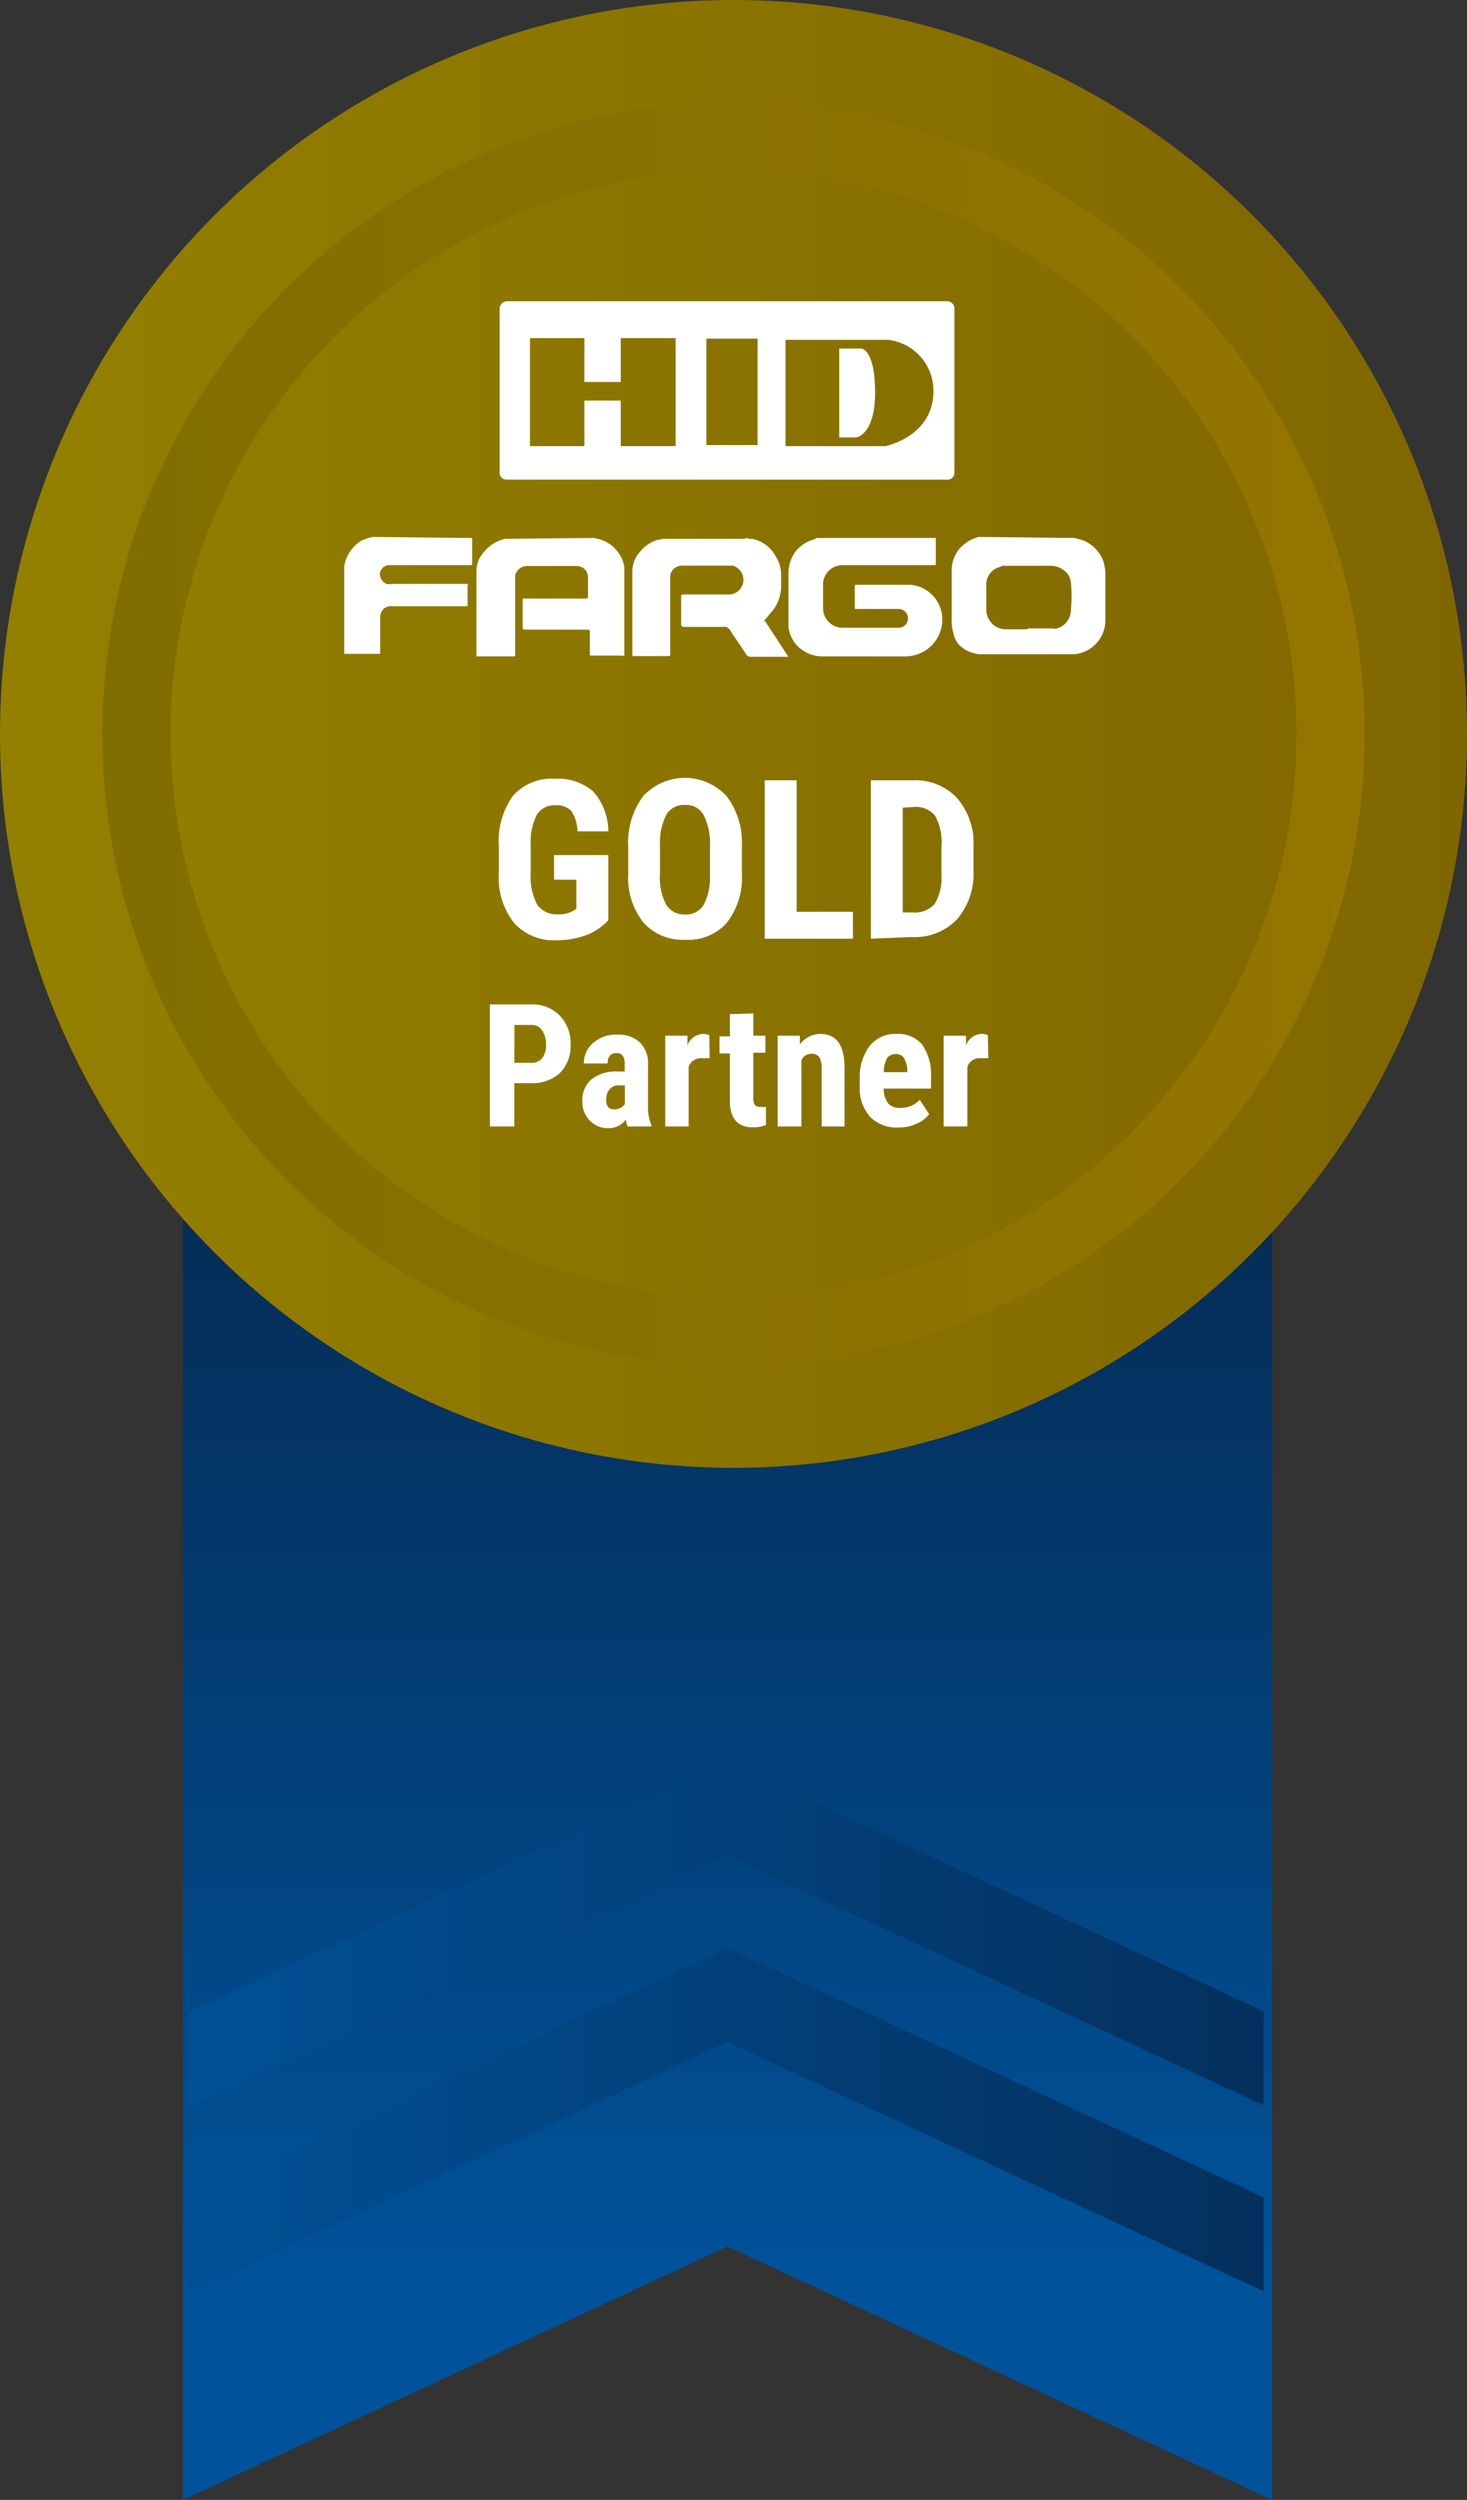 <svg xmlns="http://www.w3.org/2000/svg" xmlns:xlink="http://www.w3.org/1999/xlink" viewBox="0 0 86 146.47"><rect x="0" y="0" width="86" height="146.47" fill="#333333" stroke="none"/><defs><style>.cls-1{fill:none;}.cls-2{fill:url(#linear-gradient);}.cls-3{fill:url(#linear-gradient-2);}.cls-4{fill:#fff;}.cls-5{fill:url(#linear-gradient-3);}.cls-6{clip-path:url(#clip-path);}.cls-7{fill:url(#linear-gradient-4);}.cls-8{fill:url(#linear-gradient-5);}</style><linearGradient id="linear-gradient" x1="42.65" y1="134.24" x2="42.65" y2="72.1" gradientUnits="userSpaceOnUse"><stop offset="0" stop-color="#00539b"/><stop offset="1" stop-color="#052d58"/></linearGradient><linearGradient id="linear-gradient-2" y1="43" x2="86" y2="43" gradientUnits="userSpaceOnUse"><stop offset="0" stop-color="#948000"/><stop offset="1" stop-color="#806600"/></linearGradient><linearGradient id="linear-gradient-3" x1="6" y1="43" x2="80" y2="43" gradientUnits="userSpaceOnUse"><stop offset="0" stop-color="#806e00"/><stop offset="1" stop-color="#947600"/></linearGradient><clipPath id="clip-path"><rect id="SVGID" class="cls-1" x="11.05" y="101.07" width="63.03" height="52.07"/></clipPath><linearGradient id="linear-gradient-4" x1="5.75" y1="125.08" x2="80.04" y2="125.08" xlink:href="#linear-gradient"/><linearGradient id="linear-gradient-5" x1="5.75" y1="114.19" x2="80.04" y2="114.19" xlink:href="#linear-gradient"/></defs><g id="Layer_2" data-name="Layer 2"><g id="Layer_1-2" data-name="Layer 1"><polygon class="cls-2" points="42.65 131.62 10.72 146.47 10.72 21.99 74.58 21.99 74.58 146.47 42.65 131.62"/><circle class="cls-3" cx="43" cy="43" r="43"/><path class="cls-4" d="M55.54,17.65H29.7a.45.45,0,0,0-.41.41v9.63a.39.39,0,0,0,.41.41H55.54a.39.39,0,0,0,.41-.41V18.06A.43.43,0,0,0,55.54,17.65ZM39.61,26.14H36.39V23.47H34.26v2.67H31.07V19.81h3.19v2.57h2.13V19.81h3.22Zm4.8-.06h-3V19.84h3v6.24Zm7.54.06h-5.9V19.91h6a3,3,0,0,1,2.67,3c0,2.68-2.81,3.22-2.77,3.22Z"/><path class="cls-4" d="M49.2,20.42v5.21h1s1.1-.14,1.1-2.64-.79-2.57-.79-2.57Z"/><path class="cls-4" d="M54.86,31.52V33c0,.11,0,.11-.11.11H49.4a1.14,1.14,0,0,0-1.15,1.1v1.42a1.15,1.15,0,0,0,1.09,1.15h3.34a.55.55,0,0,0,0-1.1H50.22c-.11,0-.11,0-.11-.11v-1.2c0-.11,0-.11.11-.11h.27c.93,0,1.86,0,2.79,0A2,2,0,0,1,55,35.34a2,2,0,0,1,.22,1.26,2.16,2.16,0,0,1-1.7,1.81,2,2,0,0,1-.55.05H48.3a2.08,2.08,0,0,1-1.64-.71,2,2,0,0,1-.44-1V33.54a2.21,2.21,0,0,1,.44-1.26,2.11,2.11,0,0,1,1-.66.93.93,0,0,0,.22-.1Z"/><path class="cls-4" d="M34.85,31.52c.11.05.27.05.38.1a2.07,2.07,0,0,1,1.37,1.59c0,.11,0,.22,0,.33V38.3c0,.11,0,.16-.11.11H34.68c-.1,0-.1,0-.1-.11V37c0-.11-.06-.11-.17-.11H30.8c-.11,0-.16,0-.16-.16V35.18c0-.11,0-.11.11-.11H34.3c.11,0,.17,0,.17-.16v-1.1a.66.66,0,0,0-.66-.65h-2.9a.74.74,0,0,0-.71.54v4.65c0,.11,0,.11-.16.11h-2c-.11,0-.11,0-.11-.11V33.43a1.68,1.68,0,0,1,.44-1.09,2.25,2.25,0,0,1,1.25-.77h0l5.2-.05Z"/><path class="cls-4" d="M43.76,31.52a.76.76,0,0,0,.33.05,2,2,0,0,1,1.37,1,2,2,0,0,1,.33,1.1v.71a2.32,2.32,0,0,1-.61,1.53c-.1.11-.21.27-.32.38s-.06.06,0,.11h0c.38.6.76,1.15,1.14,1.75l.22.33H44a.29.29,0,0,1-.27-.16c-.28-.44-.6-.88-.88-1.32a.64.64,0,0,0-.27-.27H40.1c-.11,0-.17-.05-.17-.16V35c0-.11,0-.17.11-.17h2.74a.86.86,0,0,0,.16-1.69H40a.69.69,0,0,0-.71.6v1.91c0,.88,0,1.81,0,2.68,0,.11,0,.11-.11.11h-2c-.11,0-.11,0-.11-.11V33.48a1.71,1.71,0,0,1,.44-1.14,2.1,2.1,0,0,1,1.09-.72c.11,0,.22-.05.33-.05h4.7Z"/><path class="cls-4" d="M63,31.52c.16.05.38.1.54.16a2.13,2.13,0,0,1,1.1,1.09,2.48,2.48,0,0,1,.16.88v2.68a2,2,0,0,1-1.8,2H57.65a1.9,1.9,0,0,1-1.31-.44,1.33,1.33,0,0,1-.44-.76,2.7,2.7,0,0,1-.11-.93V33.37a2,2,0,0,1,.44-1.2,2.25,2.25,0,0,1,1.15-.71h.16l5.42.06Zm-2.74,5.3h1.43a.54.54,0,0,0,.27,0,1.13,1.13,0,0,0,.82-1.1,8.34,8.34,0,0,0,0-1.58,1,1,0,0,0-.22-.55,1.29,1.29,0,0,0-1-.44H58.91a.45.45,0,0,0-.27.06,1.07,1.07,0,0,0-.82,1.14v1.37a1.15,1.15,0,0,0,1.09,1.15h1.31Z"/><path class="cls-4" d="M27.68,31.52V33c0,.11,0,.11-.1.11H22.87a.56.56,0,0,0-.6.55.66.66,0,0,0,.38.55.76.76,0,0,0,.33,0H27.3c.11,0,.17,0,.11.11v1.09c0,.11,0,.11-.11.11H23a.6.6,0,0,0-.66.39s-.05.1-.05.16v2.13c0,.11,0,.11-.11.11h-2V33.16h0a2.19,2.19,0,0,1,1-1.48,3.41,3.41,0,0,1,.66-.22l5.79.06Z"/><path class="cls-5" d="M43,80A37,37,0,1,1,80,43,37,37,0,0,1,43,80Zm0-70A33,33,0,1,0,76,43,33,33,0,0,0,43,10Z"/><path class="cls-4" d="M35.66,53.92a3.44,3.44,0,0,1-1.32.88,5,5,0,0,1-1.72.29,3.14,3.14,0,0,1-2.47-1,4.25,4.25,0,0,1-.91-2.87V49.57a4.58,4.58,0,0,1,.83-2.94,3,3,0,0,1,2.44-1,3.12,3.12,0,0,1,2.27.75,3.5,3.5,0,0,1,.88,2.33H33.85a2.18,2.18,0,0,0-.37-1.21,1.18,1.18,0,0,0-.91-.32,1.2,1.2,0,0,0-1.1.56,3.47,3.47,0,0,0-.36,1.75v1.68A3.48,3.48,0,0,0,31.49,53a1.38,1.38,0,0,0,1.24.57,1.62,1.62,0,0,0,.9-.22l.16-.11v-1.7H32.48V50.1h3.18Z"/><path class="cls-4" d="M43.49,51.17a4.29,4.29,0,0,1-.88,2.89,3,3,0,0,1-2.44,1,3.06,3.06,0,0,1-2.44-1,4.16,4.16,0,0,1-.9-2.85V49.64a4.56,4.56,0,0,1,.88-3,3.33,3.33,0,0,1,4.88,0,4.49,4.49,0,0,1,.9,2.94Zm-1.87-1.54a3.72,3.72,0,0,0-.36-1.86,1.17,1.17,0,0,0-1.1-.61,1.19,1.19,0,0,0-1.1.58,3.6,3.6,0,0,0-.37,1.79v1.64A3.45,3.45,0,0,0,39.05,53a1.24,1.24,0,0,0,1.12.58A1.2,1.2,0,0,0,41.26,53a3.48,3.48,0,0,0,.36-1.74Z"/><path class="cls-4" d="M46.7,53.42H50V55H44.83V45.72H46.7Z"/><path class="cls-4" d="M51.05,55V45.72h2.44a3.35,3.35,0,0,1,2.58,1,4,4,0,0,1,1,2.82v1.5a4.08,4.08,0,0,1-1,2.86,3.43,3.43,0,0,1-2.65,1Zm1.87-7.68v6.14h.56a1.55,1.55,0,0,0,1.31-.5,2.9,2.9,0,0,0,.4-1.69V49.62a3.32,3.32,0,0,0-.36-1.81,1.44,1.44,0,0,0-1.23-.53Z"/><path class="cls-4" d="M30.15,63.46V66H28.72V58.85h2.42a2.21,2.21,0,0,1,1.68.66,2.33,2.33,0,0,1,.63,1.7,2.23,2.23,0,0,1-.62,1.65,2.37,2.37,0,0,1-1.72.6Zm0-1.19h1a.76.76,0,0,0,.63-.27,1.19,1.19,0,0,0,.23-.78,1.43,1.43,0,0,0-.23-.85.73.73,0,0,0-.62-.32h-1Z"/><path class="cls-4" d="M36.79,66a2.68,2.68,0,0,1-.11-.41,1.19,1.19,0,0,1-1,.51,1.46,1.46,0,0,1-1.1-.44,1.54,1.54,0,0,1-.44-1.14,1.6,1.6,0,0,1,.53-1.28,2.31,2.31,0,0,1,1.53-.46h.42v-.43a.8.8,0,0,0-.12-.5.43.43,0,0,0-.36-.15c-.34,0-.52.2-.52.61H34.23a1.52,1.52,0,0,1,.55-1.21,2,2,0,0,1,1.39-.48,1.86,1.86,0,0,1,1.34.45,1.72,1.72,0,0,1,.48,1.3v2.48a2.55,2.55,0,0,0,.2,1.07V66ZM36,65a.71.71,0,0,0,.39-.1.63.63,0,0,0,.24-.21v-1.1h-.33a.72.72,0,0,0-.56.22.89.89,0,0,0-.2.6C35.52,64.78,35.67,65,36,65Z"/><path class="cls-4" d="M41.6,62l-.46,0a.77.77,0,0,0-.77.5V66H39V60.68h1.3l0,.57a1,1,0,0,1,.9-.67.81.81,0,0,1,.38.07Z"/><path class="cls-4" d="M44.16,59.38v1.3h.71v1h-.71v2.62a.85.85,0,0,0,.08.43.39.39,0,0,0,.33.12,1.42,1.42,0,0,0,.33,0v1.07a2.09,2.09,0,0,1-.76.13q-1.34,0-1.35-1.53V61.72h-.61v-1h.61v-1.3Z"/><path class="cls-4" d="M46.89,60.68l0,.52a1.47,1.47,0,0,1,1.22-.62c.91,0,1.38.64,1.4,1.91V66H48.17V62.59a1.23,1.23,0,0,0-.14-.65.53.53,0,0,0-.47-.2.63.63,0,0,0-.58.39V66H45.59V60.68Z"/><path class="cls-4" d="M52.68,66.06A2.18,2.18,0,0,1,51,65.43a2.56,2.56,0,0,1-.6-1.82v-.42A3,3,0,0,1,51,61.26a1.9,1.9,0,0,1,1.57-.68,1.79,1.79,0,0,1,1.5.64,3.08,3.08,0,0,1,.51,1.88v.68H51.8a1.46,1.46,0,0,0,.26.86.88.88,0,0,0,.71.27,1.52,1.52,0,0,0,1.15-.47l.55.84a1.79,1.79,0,0,1-.74.56A2.44,2.44,0,0,1,52.68,66.06Zm-.87-3.24h1.38v-.13A1.53,1.53,0,0,0,53,62a.53.53,0,0,0-.5-.24A.59.59,0,0,0,52,62,1.77,1.77,0,0,0,51.81,62.82Z"/><path class="cls-4" d="M57.94,62l-.46,0a.76.76,0,0,0-.77.5V66H55.32V60.68h1.31l0,.57a1,1,0,0,1,.9-.67.83.83,0,0,1,.38.07Z"/><g class="cls-6"><polygon class="cls-7" points="77.93 136.04 42.65 119.64 7.86 135.81 5.75 131.28 42.65 114.13 80.03 131.51 77.93 136.04"/><polygon class="cls-8" points="77.93 125.14 42.65 108.74 7.86 124.92 5.75 120.38 42.65 103.23 80.03 120.61 77.93 125.14"/></g></g></g></svg>